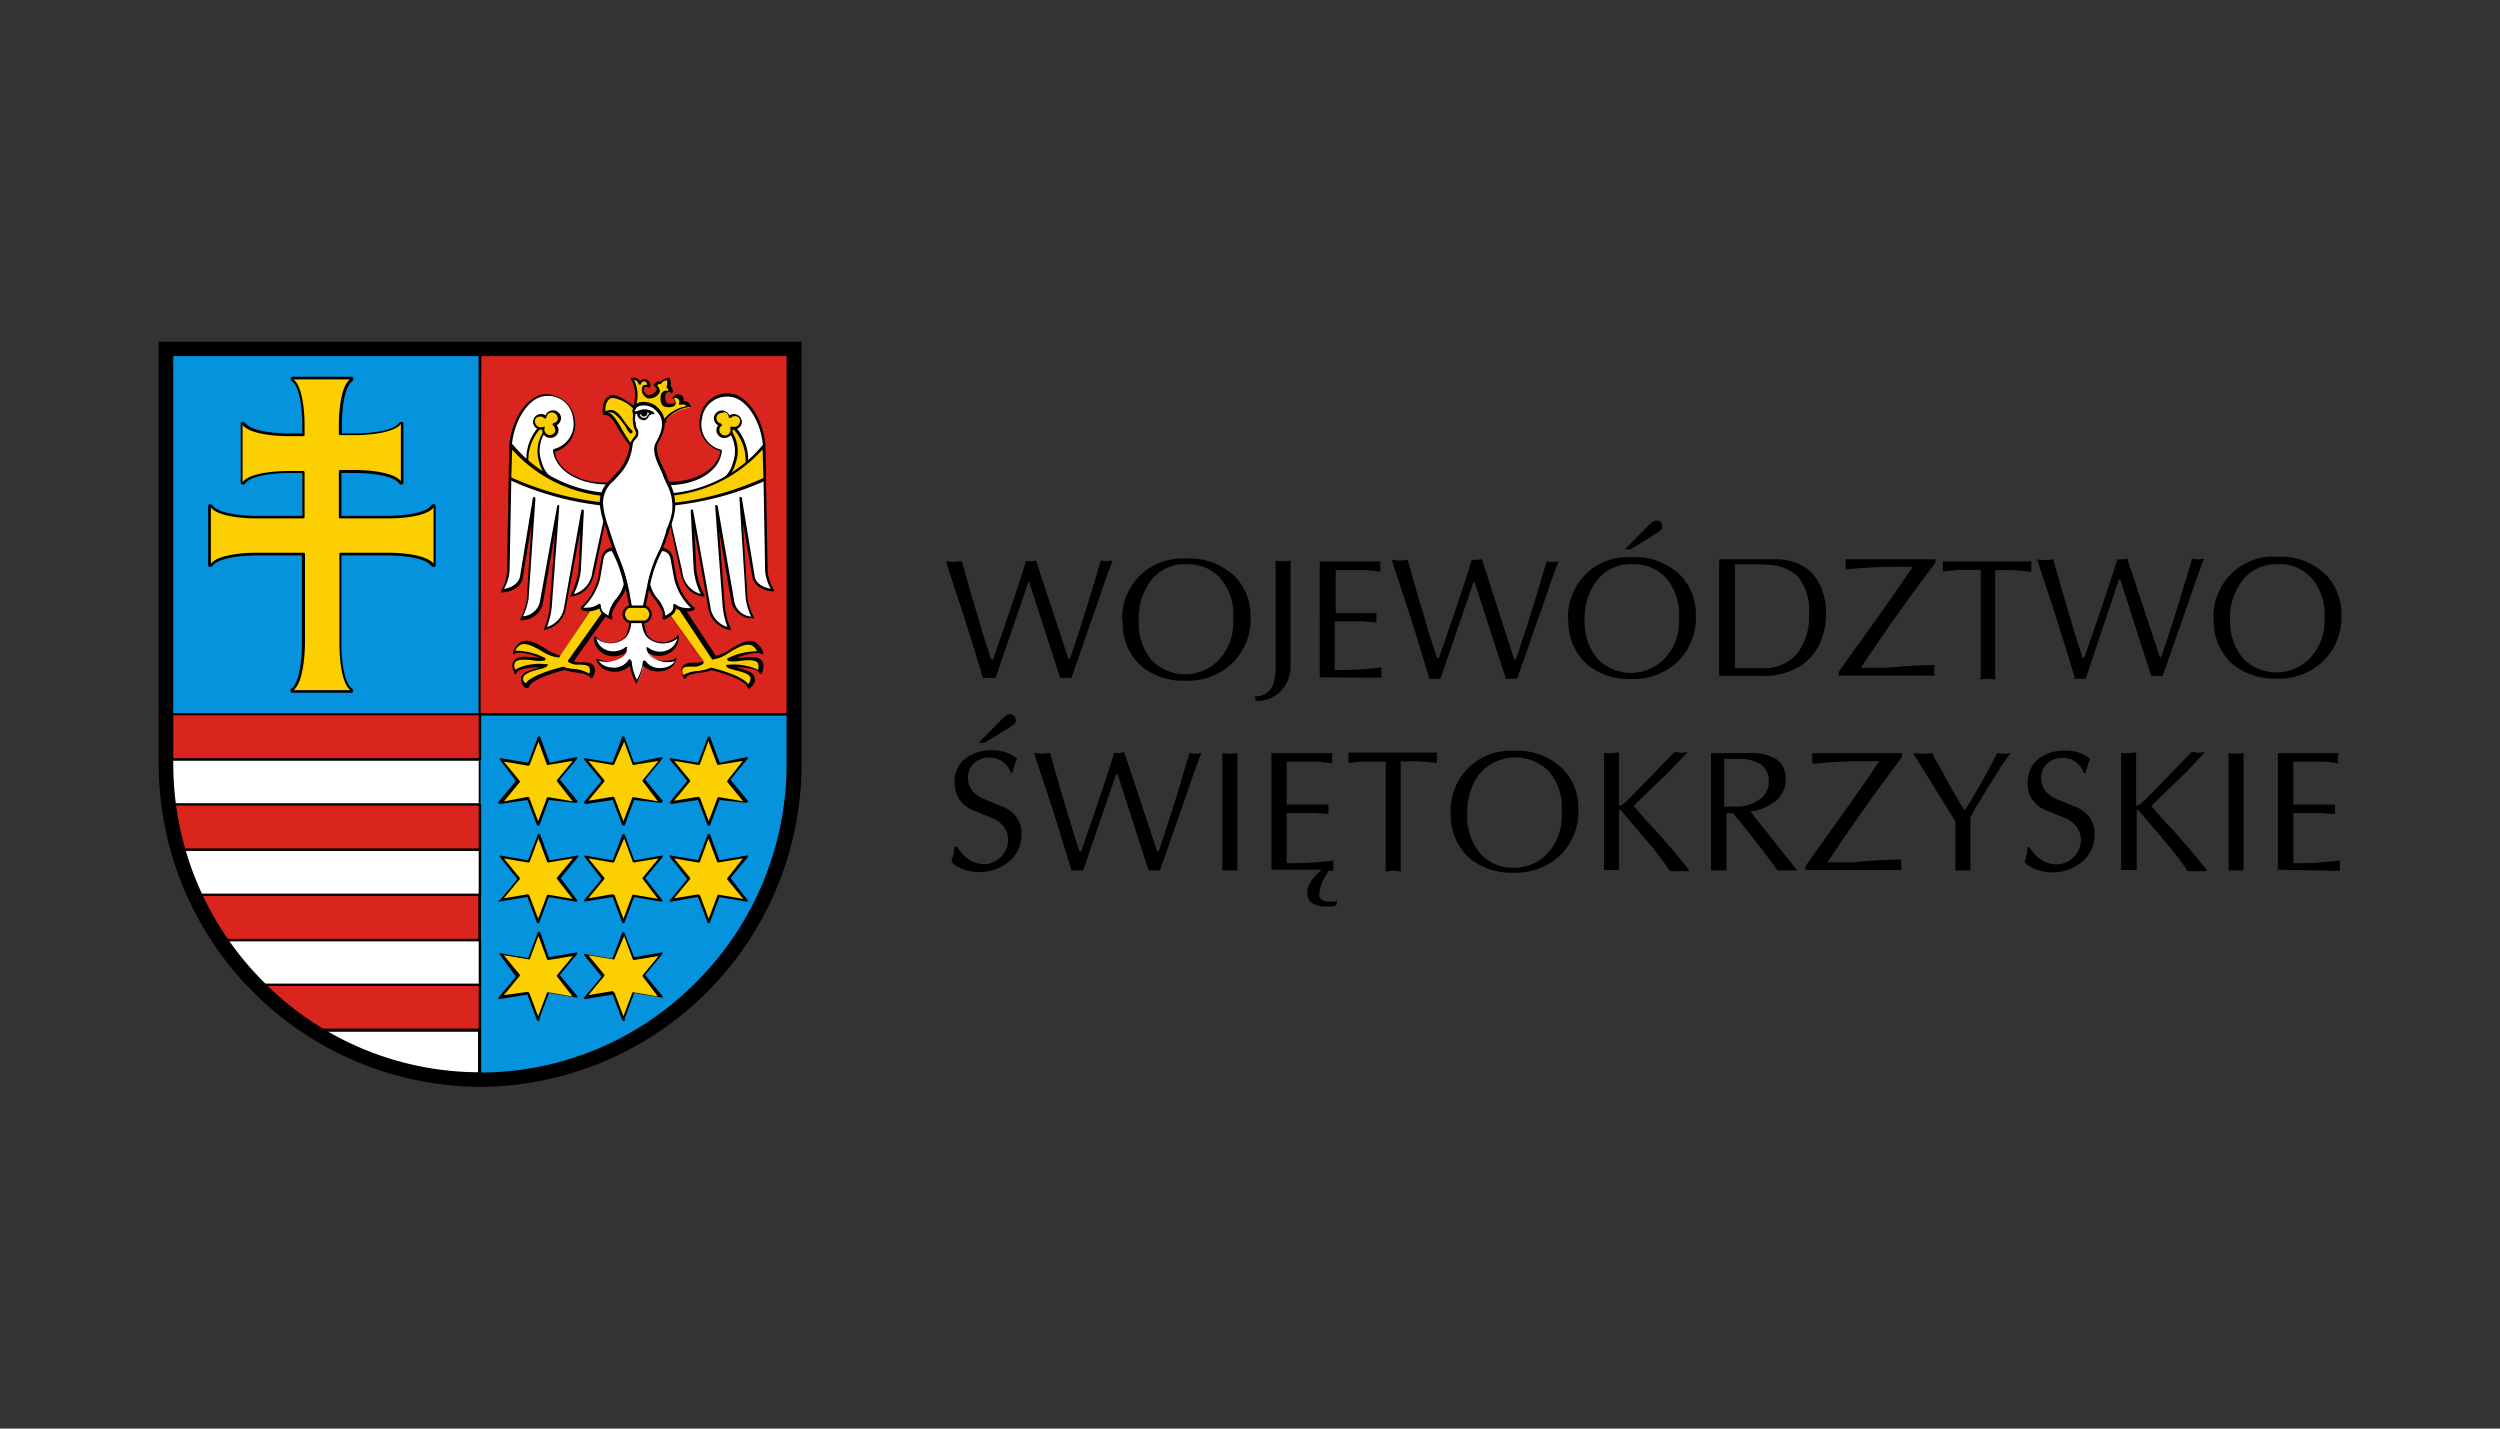 <?xml version="1.0" encoding="UTF-8"?> <svg xmlns="http://www.w3.org/2000/svg" id="bc409a7e-d35b-4763-ae3d-8ed151d23772" data-name="Warstwa 1" viewBox="0 0 175 100"><rect x="0" y="0" width="175" height="100" fill="#333333" stroke="none"/><defs></defs><defs><style>.b5da7ba4-2c6f-48f1-8c43-e2d58487744b{fill:#0693dd}.b0666646-cc35-4dbf-9f7e-70121fdff0da,.b5da7ba4-2c6f-48f1-8c43-e2d58487744b,.b82690f2-5576-48f4-8076-9dd8865f5e71,.f0fa47a8-2537-436a-ab87-663fd7fed9f7,.fcbaa2f5-dc82-4e5d-beac-89f363bd7be9{fill-rule:evenodd}.fcbaa2f5-dc82-4e5d-beac-89f363bd7be9{fill:#fff}.b0666646-cc35-4dbf-9f7e-70121fdff0da,.b17218d0-53bd-48d6-a0f3-41db00ee9212{fill:#da251e}.f0fa47a8-2537-436a-ab87-663fd7fed9f7{fill:#fccf01}</style></defs><path d="M68.82 47.51q-.57-1.9-1.23-4c-.5-1.58-1-3-1.37-4.22l.53.05.58-.05c.21.76.43 1.51.64 2.26s.48 1.59.67 2.26.45 1.45.75 2.36h.12c.43-1.23.82-2.37 1.18-3.43.43-1.27.81-2.42 1.12-3.45h.36l.35-.05 2.27 6.88h.11l.79-2.4c.26-.83.5-1.58.7-2.25l.66-2.23.35.05.49-.05c-.18.44-.44 1.14-.76 2.09s-.66 1.91-1 2.86c-.41 1.22-.79 2.3-1.13 3.26h-.79l-2.18-6.74H72l-2.31 6.74h-.83zm9.73-4.09a4.21 4.21 0 011.12-3 4.16 4.16 0 013.2-1.32H83a4.57 4.57 0 013.47 1.28 3.94 3.94 0 011.07 2.83 4.26 4.26 0 01-1.33 3.26A4.48 4.48 0 0183 47.65a4.65 4.65 0 01-3-.93 4 4 0 01-1.41-3.3zm1.17 0a4 4 0 00.91 2.81 3.27 3.27 0 004.7-.05 3.81 3.81 0 001-2.72v-.26a3.9 3.9 0 00-.89-2.71 3.07 3.07 0 00-2.37-1 3 3 0 00-2.56 1.22 4.46 4.46 0 00-.8 2.73zm9.57-4.17l.47.05.58-.05v7.3a2.47 2.47 0 01-.69 1.83 2.35 2.35 0 01-1.73.69l-.1-.33a1.28 1.28 0 001.27-.74 3.88 3.88 0 00.2-1.43V39.3zm3.09 8.16V39.3h4.24v.73a7.76 7.76 0 00-1-.12H93.5v3h2.85v.66l-1-.08h-1.92v3.41h.28c.44 0 1 0 1.59-.05a12.67 12.67 0 001.4-.14v.73zm7.65 0q-.57-1.9-1.23-4c-.5-1.58-1-3-1.37-4.22l.53.05.58-.05c.21.76.43 1.51.64 2.26s.48 1.59.67 2.26.45 1.45.75 2.36h.12c.43-1.23.82-2.37 1.18-3.43.43-1.27.81-2.42 1.12-3.45h.36l.35-.05 2.27 7.04h.11l.79-2.4c.26-.83.5-1.58.7-2.25s.43-1.42.66-2.23l.35.05.49-.05c-.18.44-.44 1.14-.76 2.09s-.66 1.91-1 2.86c-.42 1.22-.8 2.3-1.14 3.26h-.79l-2.18-6.74h-.09l-2.31 6.74H100zm9.73-4.09a4.21 4.21 0 011.12-3 4.16 4.16 0 013.2-1.32h.09a4.57 4.57 0 013.47 1.28 3.94 3.94 0 011.07 2.83 4.26 4.26 0 01-1.33 3.26 4.48 4.48 0 01-3.18 1.16 4.65 4.65 0 01-3-.93 4 4 0 01-1.41-3.3zm1.17 0a4 4 0 00.91 2.81 3.27 3.27 0 004.7-.05 3.81 3.81 0 001-2.72v-.16a3.9 3.9 0 00-.89-2.71 3.07 3.07 0 00-2.37-1 3 3 0 00-2.56 1.22 4.46 4.46 0 00-.8 2.73zm2.81-4.87l1.7-1.71a1.54 1.54 0 01.29-.24.46.46 0 01.23-.06.38.38 0 01.29.12.5.5 0 01.11.32.24.24 0 01-.08.2 1 1 0 01-.23.19l-1.89 1.18zm6.65.7h3.81a3.72 3.72 0 012.4.74 3.37 3.37 0 011 1.57 4.25 4.25 0 01.23 1.41 5.3 5.3 0 01-.33 1.9 3.78 3.78 0 01-1.34 1.76 4.77 4.77 0 01-2.82.78h-3V39.3zm1.06.49v7.13H123.34a3.05 3.05 0 002.45-1 4.19 4.19 0 00.84-2.79 3.74 3.74 0 00-.75-2.59 3.05 3.05 0 00-1.72-.82 10.73 10.73 0 00-1.22-.07h-1.53zm7.75-.49h6.28v.24q-2.65 3.48-5.22 7.36h1.88c.37-.05.87-.09 1.52-.13s1.24-.06 1.77-.06l-.05.38.05.35h-6.72v-.25c.64-.92 1.24-1.75 1.78-2.5.76-1.06 1.33-1.86 1.71-2.41.65-.92 1.21-1.74 1.69-2.46h-.62a38 38 0 00-4.07.19v-.73zm9.45 8.23v-7.49h-1.48L136 40v-.7h6.19v.73c-.4-.05-.79-.08-1.18-.11s-.84 0-1.35 0v7.64l-.54-.05-.51.05zm6.57 0c-.39-1.27-.8-2.6-1.24-4-.5-1.58-1-3-1.37-4.22l.54.05.57-.05c.22.76.43 1.51.65 2.26s.47 1.59.67 2.26.44 1.45.74 2.36h.12c.43-1.23.82-2.37 1.18-3.43.43-1.27.81-2.42 1.13-3.45h.36l.34-.05 2.28 6.88h.1c.24-.72.51-1.52.79-2.4s.5-1.58.7-2.25.43-1.42.67-2.23l.34.05.49-.05c-.18.44-.43 1.14-.76 2.09s-.65 1.91-1 2.86c-.42 1.22-.8 2.3-1.14 3.26h-.79l-2.17-6.74h-.1L146 47.51H145.18zm9.72-4.09a4.22 4.22 0 011.13-3 4.13 4.13 0 013.19-1.32h.1a4.59 4.59 0 013.47 1.28 3.93 3.93 0 011.06 2.83 4.22 4.22 0 01-1.33 3.26 4.48 4.48 0 01-3.18 1.16 4.67 4.67 0 01-3-.93 4 4 0 01-1.41-3.3zm1.17 0a4 4 0 00.92 2.81 3.26 3.26 0 004.69-.05 3.81 3.81 0 001-2.72v-.13a3.9 3.9 0 00-.89-2.71 3 3 0 00-2.36-1 3 3 0 00-2.56 1.22 4.4 4.4 0 00-.81 2.73zM66.83 54.78a2 2 0 01.88-1.78 3.08 3.08 0 011.75-.48 2.91 2.91 0 011 .16 2.08 2.08 0 01.73.43 3.63 3.63 0 00-.18.48c-.07.22-.12.38-.15.5h-.11a1.62 1.62 0 00-.6-.8 1.66 1.66 0 00-.9-.26 1.54 1.54 0 00-1.07.4 1.32 1.32 0 00-.42 1 1.44 1.44 0 00.37 1 2.09 2.09 0 00.74.5l1.25.51a2.4 2.4 0 011 .71 2 2 0 01.39 1.28 2.4 2.4 0 01-.78 1.78 3.24 3.24 0 01-3.3.64 2.45 2.45 0 01-.83-.51c0-.14.09-.29.13-.45s.06-.36.09-.62H67a2.71 2.71 0 001 1 2.25 2.25 0 00.86.22 1.67 1.67 0 001.19-.49 1.64 1.64 0 00.51-1.2 1.52 1.52 0 00-.28-.9 1.91 1.91 0 00-.89-.66l-1.19-.49a2.12 2.12 0 01-1.17-1 2.28 2.28 0 01-.2-1zM68.49 52l1.7-1.71a1.56 1.56 0 01.28-.24.49.49 0 01.23-.05.42.42 0 01.3.13.48.48 0 01.11.32.3.3 0 01-.08.2 1.22 1.22 0 01-.23.19L68.91 52zM75 60.93q-.57-1.91-1.23-4c-.51-1.59-1-3-1.38-4.22l.54.05.57-.05c.22.76.43 1.51.65 2.26s.47 1.59.67 2.25.45 1.46.74 2.37h.12c.43-1.23.83-2.38 1.19-3.44.43-1.26.8-2.41 1.12-3.44a.65.65 0 01.2 0h.16l.35-.05L81 59.6h.11c.24-.72.5-1.52.79-2.41s.49-1.57.7-2.25l.66-2.22.35.05.49-.05c-.19.44-.44 1.13-.77 2.09s-.65 1.9-1 2.86c-.41 1.21-.79 2.3-1.14 3.26h-.79l-2.17-6.74h-.1l-2.31 6.74H75zm10.56-8.21l.49.05.57-.05v8.21h-1.06v-8.21zm6.94 8.16H89v-8.16h4.25v.73a8 8 0 00-1-.13h-2.18v3H92.99v.66l-1-.07h-1.92v3.51h.28c.44 0 1 0 1.59-.05s1.09-.09 1.4-.14v.73H93l-.41.69a3.39 3.39 0 00-.17.51 1.61 1.61 0 00-.07.46.41.41 0 00.2.38 1.13 1.13 0 00.51.11h.31l.24-.05-.08.31-.28.08a1.22 1.22 0 01-.35 0 1.7 1.7 0 01-1.11-.28.88.88 0 01-.28-.71 1.36 1.36 0 01.23-.72 4.27 4.27 0 01.74-.82zM97 61v-7.69h-1.48c-.37 0-.75.06-1.13.1v-.73h6.19v.73c-.39-.05-.78-.08-1.17-.11s-.85 0-1.36 0V61l-.53-.05L97 61zm4.54-4.12a4.21 4.21 0 011.12-3 4.14 4.14 0 013.19-1.32h.1a4.57 4.57 0 013.47 1.28 3.9 3.9 0 011.06 2.82 4.26 4.26 0 01-1.32 3.27 4.54 4.54 0 01-3.19 1.16 4.63 4.63 0 01-3-.93 4 4 0 01-1.41-3.31zm1.17.05a4 4 0 00.91 2.81 3 3 0 002.38 1 3.09 3.09 0 002.32-1 3.81 3.81 0 001-2.72v-.31a3.83 3.83 0 00-.89-2.71 3.31 3.31 0 00-4.92.24 4.48 4.48 0 00-.8 2.73zm9.57 4v-8.21a1.1 1.1 0 01.28 0h.21l.56-.05v3.72h.06c.09 0 .25-.11.49-.33l.53-.53 2.8-2.88h.21l.23.05.49-.05-1.29 1.35c-1.25 1.2-2.08 2-2.49 2.42.41.47.84 1 1.3 1.47s1 1.14 1.31 1.47c.51.6.93 1.11 1.26 1.54v.08H116.89a17.69 17.69 0 00-1.51-2L113.7 57l-.18-.21a.29.29 0 00-.19-.11v4.22h-1.05zm7.49 0v-8.21h2.62a3.39 3.39 0 012 .45 1.62 1.62 0 01.61 1.38 1.92 1.92 0 01-.92 1.67 3.51 3.51 0 01-1.55.59l3.27 4.12h-1.37c-.49-.68-1-1.36-1.51-2-.66-.86-1.2-1.52-1.6-2h-.47v4h-1.05zm1-4.47H121.36a2.76 2.76 0 002-.65 1.51 1.51 0 00.46-1.14 1.35 1.35 0 00-.67-1.23 3 3 0 00-1.46-.32h-1v3.31zm6.09-3.74h6.28V53q-2.65 3.48-5.21 7.36h1.87c.37-.05.88-.09 1.52-.13s1.24-.06 1.77-.06v.73h-6.72v-.25l1.78-2.5c.76-1.06 1.33-1.87 1.71-2.41.65-.92 1.21-1.74 1.69-2.46h-.62a38.12 38.12 0 00-4.07.19v-.73zm10 4.75l-2.94-4.75.69.05.64-.05c.21.41.45.85.73 1.34.45.81.69 1.24.71 1.29l.82 1.39c.26-.38.53-.81.8-1.28s.53-.92.77-1.37.48-.91.72-1.37l.47.05.47-.05a16.21 16.21 0 00-1 1.48c-.4.62-.79 1.26-1.17 1.9a11.24 11.24 0 00-.64 1.13v3.7h-1.05v-3.46zm5.09-2.69a2 2 0 01.88-1.76 3.08 3.08 0 011.75-.48 2.91 2.91 0 011 .16 2.08 2.08 0 01.73.43 3.63 3.63 0 00-.18.48c-.07.22-.12.38-.15.5h-.11a1.62 1.62 0 00-.6-.8 1.66 1.66 0 00-.9-.26 1.54 1.54 0 00-1.07.4 1.32 1.32 0 00-.42 1 1.44 1.44 0 00.37 1 2 2 0 00.74.5l1.25.51a2.4 2.4 0 011 .71 2 2 0 01.38 1.28 2.39 2.39 0 01-.77 1.78 3.24 3.24 0 01-3.3.64 2.45 2.45 0 01-.83-.51c.05-.14.09-.29.13-.45s.06-.36.09-.62h.11a2.81 2.81 0 001 1 2.25 2.25 0 00.86.22 1.67 1.67 0 001.24-.51 1.64 1.64 0 00.51-1.2 1.52 1.52 0 00-.28-.9 1.91 1.91 0 00-.89-.66l-1.19-.49a2.08 2.08 0 01-1.17-1 2.28 2.28 0 01-.2-1zm6.53 6.15v-8.21a1.1 1.1 0 01.28 0h.21l.56-.05v3.72h.06c.09 0 .25-.11.49-.33s.31-.3.53-.53l2.8-2.88h.21l.23.05.49-.05-1.25 1.35c-1.25 1.2-2.08 2-2.49 2.42.4.47.84 1 1.3 1.47s1 1.14 1.31 1.47c.51.6.93 1.11 1.26 1.54v.08H153.13a16.84 16.84 0 00-1.52-2L149.94 57l-.18-.21a.32.32 0 00-.19-.11v4.22h-1.05zm7.52-8.21l.49.05.56-.05v8.21H156v-8.21zm3.45 8.16v-8.16h4.24l-.05.41.05.32a7.75 7.75 0 00-1-.13h-2.16v3h2.92v.66l-1.06-.07h-1.86v3.51h.27c.45 0 1 0 1.6-.05s1.08-.09 1.39-.14v.73z"></path><path d="M33.59 24.28v.1H11.53v29.26a22.12 22.12 0 0022.06 22 22.13 22.13 0 0022.07-22V24.39z" class="b5da7ba4-2c6f-48f1-8c43-e2d58487744b"></path><path d="M33.59 75.2v-3.07H22.32a22.38 22.38 0 0011.27 3.07z" class="fcbaa2f5-dc82-4e5d-beac-89f363bd7be9"></path><path d="M33.59 75.28a22.57 22.57 0 01-11.32-3.08.1.1 0 010-.1.1.1 0 01.09-.06h11.23a.09.09 0 01.09.09v3.07a.09.09 0 01-.09.08zm0-.08zm-11-3a22.31 22.31 0 0010.87 2.9v-2.9z"></path><path d="M18.15 69h15.44v-3.2H15.44a22.06 22.06 0 002.71 3.2z" class="fcbaa2f5-dc82-4e5d-beac-89f363bd7be9"></path><path d="M33.59 69.05h-15.5a22.29 22.29 0 01-2.72-3.18.09.09 0 010-.09.09.09 0 01.08 0h18.14a.08.08 0 01.09.08V69a.09.09 0 01-.09.05zm-15.4-.17h15.32v-3h-17.9a21.54 21.54 0 002.58 3z"></path><path d="M13.58 62.64h20v-3.16H12.37a21.91 21.91 0 001.21 3.16z" class="fcbaa2f5-dc82-4e5d-beac-89f363bd7be9"></path><path d="M33.59 62.73h-20a.08.08 0 01-.07 0 21.49 21.49 0 01-1.22-3.18.09.09 0 010-.07.09.09 0 01.07 0h21.22a.09.09 0 01.09.09v3.16a.09.09 0 01-.09 0zm-20-.18h19.92v-3h-21a20.05 20.05 0 001.13 3z"></path><path d="M11.7 56.32h21.89v-3.17h-22v1.34c-.02.62.04 1.22.11 1.83z" class="fcbaa2f5-dc82-4e5d-beac-89f363bd7be9"></path><path d="M33.59 56.4H11.7a.08.08 0 01-.08-.07c-.08-.6-.13-1.22-.16-1.83v-1.35a.09.09 0 01.09-.08h22a.09.09 0 01.09.08v3.17a.09.09 0 01-.05.08zm-21.81-.17h21.73v-3H11.63v1.25q.05.9.15 1.75z"></path><g><path d="M18.15 69h15.44v3.17H22.32A22.37 22.37 0 0118.15 69z" class="b0666646-cc35-4dbf-9f7e-70121fdff0da"></path><path d="M33.59 72.21H22.27A22.67 22.67 0 0118.09 69a.12.12 0 010-.1.09.09 0 01.08-.05h15.42a.09.09 0 01.09.08v3.17a.09.09 0 01-.09.11zM22.34 72h11.17v-3H18.37a21.85 21.85 0 003.97 3z"></path></g><g><path d="M13.58 62.64h20v3.16H15.44a21.81 21.81 0 01-1.86-3.16z" class="b0666646-cc35-4dbf-9f7e-70121fdff0da"></path><path d="M33.59 65.89H15.44a.07.07 0 01-.07 0 21 21 0 01-1.86-3.17.1.1 0 010-.09.1.1 0 01.07 0h20a.09.09 0 01.09.09v3.08a.09.09 0 01-.08.09zm-18.11-.17h18v-3H13.72a22.52 22.52 0 001.76 3z"></path></g><g><path d="M11.7 56.32h21.89v3.16H12.37a22.46 22.46 0 01-.67-3.16z" class="b0666646-cc35-4dbf-9f7e-70121fdff0da"></path><path d="M33.59 59.56H12.37a.08.08 0 01-.08-.06 20.56 20.56 0 01-.67-3.17.08.08 0 010-.07h21.97a.09.09 0 01.09.09v3.16a.08.08 0 01-.09.05zm-21.15-.17h21.07v-3H11.8a20.4 20.4 0 00.64 3z"></path></g><g><path d="M11.55 49.99H33.6v3.16H11.55z" class="b17218d0-53bd-48d6-a0f3-41db00ee9212"></path><path d="M33.59 53.24h-22a.09.09 0 01-.09-.09V50a.08.08 0 01.09-.08h22a.08.08 0 01.09.08v3.16a.09.09 0 01-.09.08zm-22-.17h21.92v-3H11.63z"></path></g><g><path d="M22.52 26.47h-2.08c-.05 0 0 .12 0 .14.56.38.77 1.89.77 3.19v.63h-1c-1.3 0-2.82-.21-3.2-.76 0 0-.14-.07-.14 0v4.13c0 .05.12 0 .14 0 .38-.56 1.9-.77 3.2-.77h1v3.17H18c-1.3 0-2.81-.21-3.19-.77 0 0-.15-.06-.15 0v4.15h.15c.38-.56 1.89-.77 3.19-.77h3.26v6.28c0 1.3-.21 2.82-.77 3.2 0 0-.07.14 0 .14h4.15c.06 0 0-.12 0-.14-.56-.38-.77-1.9-.77-3.2v-6.31h3.26c1.3 0 2.81.21 3.19.77 0 0 .15.07.15 0v-4.13c0-.05-.13 0-.15 0-.38.56-1.89.77-3.19.77h-3.32V33h1c1.3 0 2.82.21 3.19.77 0 0 .15.06.15 0v-4.12H28c-.37.55-1.89.76-3.19.76h-1v-.61c0-1.3.21-2.81.77-3.19 0 0 .07-.14 0-.14z" class="f0fa47a8-2537-436a-ab87-663fd7fed9f7"></path><path d="M24.59 48.49h-4.15a.12.12 0 01-.11-.08.25.25 0 01.08-.23c.53-.37.72-1.91.72-3.12v-6.18H18c-1.21 0-2.75.19-3.12.73a.26.26 0 01-.23.07.12.12 0 01-.08-.11v-4.15a.13.13 0 01.08-.12.24.24 0 01.23.08c.37.54 1.91.73 3.12.73h3.16v-3h-.87c-1.21 0-2.76.19-3.12.73a.22.22 0 01-.23.07.12.12 0 01-.09-.11v-4.15a.12.12 0 01.09-.11.24.24 0 01.23.07c.37.54 1.91.73 3.12.73h.87v-.54c0-1.21-.19-2.75-.72-3.11a.25.25 0 01-.08-.23.13.13 0 01.11-.09h4.15a.13.13 0 01.12.09.25.25 0 01-.08.23c-.54.36-.73 1.9-.73 3.11v.54h.88c1.21 0 2.75-.19 3.12-.73a.23.23 0 01.23-.07.11.11 0 01.08.11v4.15a.11.11 0 01-.08.11.22.22 0 01-.23-.07c-.37-.54-1.91-.73-3.12-.73h-.91v3h3.17c1.21 0 2.75-.19 3.11-.73a.25.25 0 01.23-.08.13.13 0 01.09.12v4.15a.11.11 0 01-.09.11.27.27 0 01-.23-.07c-.36-.54-1.9-.73-3.11-.73H23.9v6.18c0 1.21.19 2.75.73 3.12a.25.25 0 01.08.23.12.12 0 01-.12.08zm-4-.18h3.94c-.57-.42-.77-2-.77-3.25v-6.28a.09.09 0 01.09-.09h3.26c1.29 0 2.8.2 3.24.77v-3.94c-.41.57-1.94.77-3.24.77h-3.3a.09.09 0 01-.09-.09V33a.1.1 0 01.09-.1h1c1.29 0 2.8.21 3.25.78v-4c-.42.57-2 .78-3.25.78h-1a.09.09 0 01-.09-.1v-.56c0-1.28.2-2.8.77-3.24h-3.95c.57.41.78 1.94.78 3.24v.63a.09.09 0 01-.09.1h-1c-1.29 0-2.81-.21-3.25-.78v4c.42-.57 1.95-.78 3.25-.78h1a.1.1 0 01.09.1v3.13a.09.09 0 01-.09.09H18c-1.29 0-2.8-.2-3.24-.77v3.95c.41-.57 1.94-.78 3.24-.78h3.26a.09.09 0 01.09.09v6.28c-.03 1.29-.23 2.81-.8 3.25zm4-21.75z"></path></g><g><path d="M49.61 51.6l-.7 1.85-1.95-.32 1.26 1.53-1.26 1.52 1.96-.32.69 1.85.69-1.86 1.96.33L51 54.65l1.26-1.52-1.96.32-.69-1.85z" class="f0fa47a8-2537-436a-ab87-663fd7fed9f7"></path><path d="M49.61 57.8a.1.1 0 01-.09-.06L48.86 56l-1.86.28a.12.12 0 01-.1-.05.11.11 0 010-.11l1.21-1.46-1.21-1.47a.11.11 0 010-.11.1.1 0 01.1 0l1.87.31.67-1.78a.1.1 0 01.09-.06.1.1 0 01.09.06l.66 1.78 1.86-.39a.12.12 0 01.1 0 .11.11 0 010 .11l-1.21 1.46 1.21 1.47a.11.11 0 010 .11.12.12 0 01-.1.05l-1.87-.2-.67 1.78a.1.1 0 01-.09.02zm-.69-2a.11.11 0 01.09.07l.6 1.61.61-1.62a.1.1 0 01.1-.06l1.7.29-1.1-1.34a.13.13 0 010-.12L52 53.26l-1.7.28a.09.09 0 01-.11-.06l-.6-1.61-.59 1.62a.1.1 0 01-.1.06l-1.71-.29 1.1 1.34a.09.09 0 010 .12l-1.1 1.33 1.71-.28z"></path><path d="M49.61 58.43l-.7 1.85-1.95-.32 1.26 1.53-1.26 1.52 1.96-.32.69 1.85.69-1.85 1.96.32L51 61.48l1.26-1.52-1.96.32-.69-1.85z" class="f0fa47a8-2537-436a-ab87-663fd7fed9f7"></path><path d="M49.61 64.63a.1.1 0 01-.09-.06l-.66-1.78-1.86.32a.12.12 0 01-.1 0 .11.11 0 010-.11l1.21-1.46L46.89 60a.11.11 0 010-.11.12.12 0 01.1 0l1.87.32.67-1.78a.11.11 0 01.09-.07.13.13 0 01.09.07l.66 1.78 1.88-.32a.12.12 0 01.1 0 .11.11 0 010 .11l-1.21 1.46L52.33 63a.11.11 0 010 .11.1.1 0 01-.1 0l-1.87-.31-.67 1.78a.1.1 0 01-.08.05zm-.69-2a.11.11 0 01.09.06l.6 1.62.61-1.62a.09.09 0 01.1-.06l1.7.29-1.1-1.34a.13.13 0 010-.12L52 60.09l-1.7.28a.09.09 0 01-.11-.06l-.6-1.61-.59 1.62a.09.09 0 01-.1.06l-1.71-.29 1.1 1.34a.09.09 0 010 .12l-1.1 1.33 1.71-.28z"></path><path d="M43.64 51.6l-.7 1.85-1.95-.32 1.26 1.53-1.26 1.52 1.96-.32.69 1.85.69-1.86 1.95.33-1.26-1.53 1.26-1.52-1.95.32-.69-1.85z" class="f0fa47a8-2537-436a-ab87-663fd7fed9f7"></path><path d="M43.64 57.8a.09.09 0 01-.09-.06L42.89 56l-1.89.28a.12.12 0 01-.1-.05.09.09 0 010-.11l1.21-1.46-1.21-1.47a.09.09 0 010-.11.1.1 0 01.1 0l1.87.31.67-1.78a.09.09 0 01.09-.06.1.1 0 01.09.06l.66 1.78 1.89-.39a.12.12 0 01.1 0 .14.14 0 010 .11l-1.21 1.46 1.21 1.47a.11.11 0 010 .11.12.12 0 01-.1.05l-1.88-.2-.66 1.78a.1.1 0 01-.09.02zm-.69-2a.08.08 0 01.08.07l.61 1.61.61-1.62a.08.08 0 01.1-.06l1.7.29L45 54.71a.09.09 0 010-.12l1.1-1.33-1.71.28a.09.09 0 01-.1 0l-.6-1.62-.69 1.57a.11.11 0 01-.1.06l-1.71-.29 1.1 1.34a.09.09 0 010 .12l-1.1 1.33 1.71-.28z"></path><path d="M43.64 58.43l-.7 1.85-1.95-.32 1.26 1.53-1.26 1.52 1.96-.32.69 1.85.69-1.86 1.95.33-1.26-1.53 1.26-1.53-1.95.33-.69-1.85z" class="f0fa47a8-2537-436a-ab87-663fd7fed9f7"></path><path d="M43.64 64.63a.09.09 0 01-.09-.06l-.66-1.78-1.89.31a.1.1 0 01-.1 0 .09.09 0 010-.11l1.21-1.46L40.92 60a.08.08 0 010-.1.1.1 0 01.1 0l1.87.32.67-1.79a.1.1 0 01.09-.06.11.11 0 01.09.06l.66 1.79 1.88-.32a.1.1 0 01.1 0 .12.12 0 010 .1l-1.21 1.47L46.36 63a.11.11 0 010 .11.1.1 0 01-.1 0l-1.88-.31-.66 1.78a.1.1 0 01-.08.05zm-.69-2a.09.09 0 01.08.06l.61 1.62.61-1.62a.08.08 0 01.1-.06l1.7.29L45 61.54a.09.09 0 010-.12l1.1-1.33-1.71.28a.1.1 0 01-.1-.06l-.6-1.62-.69 1.63a.11.11 0 01-.1.06l-1.71-.29 1.1 1.34a.09.09 0 010 .12l-1.1 1.33 1.71-.29z"></path><g><path d="M43.64 65.26l-.7 1.85-1.95-.33 1.26 1.53-1.26 1.53 1.96-.32.69 1.85.69-1.86 1.95.33-1.26-1.53 1.26-1.53-1.95.33-.69-1.85z" class="f0fa47a8-2537-436a-ab87-663fd7fed9f7"></path><path d="M43.64 71.46a.09.09 0 01-.09-.06l-.66-1.78-1.89.31a.1.1 0 01-.1 0 .09.09 0 010-.11l1.21-1.46-1.21-1.48a.08.08 0 010-.1.1.1 0 01.1 0l1.87.32.67-1.79a.1.1 0 01.09-.06.11.11 0 01.09.06l.67 1.69 1.88-.32a.1.1 0 01.1 0 .12.12 0 010 .1l-1.21 1.47 1.21 1.47a.11.11 0 010 .11.1.1 0 01-.1 0l-1.88-.31-.66 1.78a.1.1 0 01-.09.16zm-.69-2a.09.09 0 01.08.06l.61 1.62.61-1.62a.08.08 0 01.1-.06l1.7.29L45 68.37a.09.09 0 010-.12l1.1-1.33-1.71.28a.1.1 0 01-.1-.06l-.6-1.62-.69 1.63a.09.09 0 01-.1 0l-1.71-.28 1.1 1.34a.09.09 0 010 .12l-1.1 1.33 1.71-.29z"></path></g><g><path d="M37.67 51.6l-.7 1.85-1.95-.32 1.26 1.53-1.26 1.52 1.96-.32.69 1.85.69-1.86 1.95.33-1.26-1.53 1.26-1.52-1.95.32-.69-1.85z" class="f0fa47a8-2537-436a-ab87-663fd7fed9f7"></path><path d="M37.67 57.8a.09.09 0 01-.09-.06L36.92 56l-1.92.28a.12.12 0 01-.1-.05.09.09 0 010-.11l1.21-1.46L35 53.19a.09.09 0 010-.11.1.1 0 01.1 0l1.87.31.67-1.78a.09.09 0 01.09-.06.1.1 0 01.09.06l.66 1.78L40.3 53a.12.12 0 01.1 0 .11.11 0 010 .11l-1.21 1.46 1.21 1.47a.11.11 0 010 .11.12.12 0 01-.1.05l-1.88-.2-.66 1.78a.1.1 0 01-.09.02zm-.69-2a.08.08 0 01.08.07l.61 1.61.61-1.62a.08.08 0 01.1-.06l1.7.29L39 54.71a.09.09 0 010-.12l1.1-1.33-1.71.28a.09.09 0 01-.1 0l-.6-1.62-.61 1.62a.11.11 0 01-.1.06l-1.71-.29 1.1 1.34a.09.09 0 010 .12l-1.1 1.33 1.73-.33z"></path></g><g><path d="M37.67 58.43l-.7 1.85-1.95-.32 1.26 1.53-1.26 1.52 1.96-.32.69 1.85.69-1.86 1.95.33-1.26-1.53 1.26-1.53-1.95.33-.69-1.85z" class="f0fa47a8-2537-436a-ab87-663fd7fed9f7"></path><path d="M37.67 64.63a.09.09 0 01-.09-.06l-.66-1.78-1.92.31a.1.1 0 01-.1 0 .09.09 0 01.1-.1l1.21-1.46L35 60a.08.08 0 010-.1.1.1 0 01.1 0l1.87.32.67-1.79a.1.1 0 01.09-.06.11.11 0 01.09.06l.66 1.79 1.88-.32a.1.1 0 01.1 0 .09.09 0 010 .1l-1.21 1.47L40.39 63a.11.11 0 010 .11.1.1 0 01-.1 0l-1.88-.31-.66 1.78a.1.1 0 01-.08.05zm-.69-2a.09.09 0 01.08.06l.61 1.62.61-1.62a.08.08 0 01.1-.06l1.7.29L39 61.54a.09.09 0 010-.12l1.1-1.33-1.71.28a.1.1 0 01-.1-.06l-.6-1.62-.61 1.63a.11.11 0 01-.1.06l-1.71-.29 1.1 1.34a.09.09 0 010 .12l-1.1 1.33 1.73-.29z"></path></g><g><path d="M37.67 65.26l-.7 1.85-1.95-.33 1.26 1.53-1.26 1.53 1.96-.32.69 1.85.69-1.86 1.95.33-1.26-1.53 1.26-1.53-1.95.33-.69-1.85z" class="f0fa47a8-2537-436a-ab87-663fd7fed9f7"></path><path d="M37.67 71.46a.09.09 0 01-.09-.06l-.66-1.78-1.92.31a.1.1 0 01-.1 0 .09.09 0 010-.11l1.21-1.46L35 66.84a.08.08 0 010-.1.1.1 0 01.1 0l1.87.32.67-1.79a.1.1 0 01.09-.06.11.11 0 01.09.06l.6 1.73 1.88-.32a.1.1 0 01.1 0 .09.09 0 010 .1l-1.21 1.47 1.21 1.47a.11.11 0 010 .11.1.1 0 01-.1 0l-1.88-.31-.66 1.78a.1.1 0 01-.09.16zm-.69-2a.09.09 0 01.08.06l.61 1.62.61-1.62a.08.08 0 01.1-.06l1.7.29L39 68.37a.09.09 0 010-.12l1.1-1.33-1.71.28a.1.1 0 01-.1-.06l-.6-1.62-.61 1.63a.09.09 0 01-.1 0l-1.71-.28 1.1 1.34a.09.09 0 010 .12l-1.1 1.33 1.73-.24z"></path></g></g><g><path d="M33.59 24.29h22.05V50H33.59z" class="b17218d0-53bd-48d6-a0f3-41db00ee9212"></path><path d="M55.64 50.09h-22a.09.09 0 01-.14-.09V24.29a.09.09 0 01.09-.1h22a.09.09 0 01.09.1V50a.09.09 0 01-.04.09zm-22-.18h21.91V24.38H33.69z"></path></g><g><path d="M43 33.8c-2.12.18-4.06-.76-4.23-2.28 2.28-.59 1.66-4.13-.66-3.88-1.16.13-2.2 1.73-2.35 3.52v.36L35.58 40a3.68 3.68 0 01-.45 1.34c.48 0 1.24-.27 1.35-.94l.9-5.5-.44 7.06a5.39 5.39 0 01-.44 1.34 1.42 1.42 0 001.4-1.08l1.18-6.73-.53 7.06a5.79 5.79 0 01-.39 1.45 1.79 1.79 0 001.44-1.58l1.19-6.68-.21 4.16a5.25 5.25 0 01-.58 1.81c.75-.11 1.29-.57 1.53-1.69l.84-3.81 2.22-1z" class="fcbaa2f5-dc82-4e5d-beac-89f363bd7be9"></path><path d="M38.16 44.1a.08.08 0 01-.07 0 .08.08 0 010-.09 5.65 5.65 0 00.38-1.49l.39-5.26-.86 5a1.49 1.49 0 01-1.48 1.15.09.09 0 01-.08 0 .09.09 0 010-.09 5.44 5.44 0 00.43-1.31l.33-5.31-.61 3.77c-.13.74-1 1-1.44 1a.07.07 0 01-.07 0 .06.06 0 010-.08l.07-.16a2.89 2.89 0 00.34-1.23l.15-8.43v-.36c.16-1.86 1.25-3.48 2.43-3.61a2 2 0 012.15 1.68 2 2 0 01-1.38 2.35c.21 1.39 2 2.32 4.12 2.13h.07l1.62 1.46a.11.11 0 010 .08s0 .06-.05.07l-2.18.93-.78 3.7c-.24 1.07-.75 1.63-1.61 1.75a.09.09 0 01-.09 0 .12.12 0 010-.1 5.12 5.12 0 00.55-1.74l.14-2.79-1 5.33a1.86 1.86 0 01-1.51 1.64zm.92-8.75s.08 0 .07.09l-.53 7.07a5.35 5.35 0 01-.33 1.38 1.71 1.71 0 001.21-1.46l1.19-6.69a.09.09 0 01.1-.07.08.08 0 01.08.09l-.21 4.17a4.94 4.94 0 01-.5 1.66A1.8 1.8 0 0041.47 40l.83-3.82a.09.09 0 01.06-.06l2.09-.9L43 33.89c-2.24.18-4.12-.85-4.29-2.36a.12.12 0 01.07-.1 1.82 1.82 0 001.33-2.17 1.75 1.75 0 00-2-1.53c-1.1.12-2.12 1.66-2.28 3.44v.36L35.67 40a3.19 3.19 0 01-.39 1.22c.43-.07 1-.3 1.12-.86l.9-5.49a.1.1 0 01.1-.08.11.11 0 01.08.09L37 41.91a4.54 4.54 0 01-.39 1.23 1.31 1.31 0 001.18-1L39 35.42a.09.09 0 01.08-.07z"></path><path d="M46.24 33.8c2.12.18 4.06-.76 4.23-2.28-2.28-.59-1.67-4.13.66-3.88 1.16.13 2.2 1.73 2.35 3.52v.36l.17 8.48a3.5 3.5 0 00.45 1.34c-.49 0-1.24-.27-1.35-.94l-.9-5.5.43 7.06a6.36 6.36 0 00.44 1.34 1.44 1.44 0 01-1.4-1.08l-1.17-6.73.53 7.06a5.43 5.43 0 00.39 1.45 1.79 1.79 0 01-1.44-1.58l-1.19-6.68.2 4.16a5.46 5.46 0 00.57 1.79c-.75-.11-1.29-.57-1.54-1.69l-.83-3.81-2.23-1z" class="fcbaa2f5-dc82-4e5d-beac-89f363bd7be9"></path><path d="M51.07 44.1a1.87 1.87 0 01-1.51-1.64l-.95-5.33.14 2.79a5.15 5.15 0 00.56 1.74.12.12 0 010 .1.08.08 0 01-.08 0c-.87-.12-1.38-.68-1.61-1.75l-.83-3.77-2.18-.93a.08.08 0 010-.07.08.08 0 010-.08l1.63-1.46h.06c2.12.19 3.92-.74 4.13-2.13A2 2 0 0149 29.23a1.94 1.94 0 012.15-1.68c1.18.13 2.27 1.75 2.43 3.6v.37l.16 8.48a2.88 2.88 0 00.36 1.15l.08.16a.08.08 0 010 .08.09.09 0 01-.08 0c-.47 0-1.31-.28-1.43-1l-.67-3.8.33 5.31a5 5 0 00.44 1.31.13.13 0 010 .09.09.09 0 01-.08 0 1.51 1.51 0 01-1.49-1.15l-.86-5 .4 5.26a5.2 5.2 0 00.41 1.59.1.1 0 010 .09.09.09 0 01-.08.01zm-2.63-8.43a.08.08 0 01.08.07l1.2 6.69a1.7 1.7 0 001.2 1.46 5.79 5.79 0 01-.33-1.38l-.53-7.07a.09.09 0 01.08-.09.11.11 0 01.1.07l1.17 6.74a1.3 1.3 0 001.17 1 4.41 4.41 0 01-.38-1.23l-.44-7.06a.09.09 0 01.08-.09.09.09 0 01.09.08l.9 5.49c.1.56.69.79 1.12.86a3.18 3.18 0 01-.39-1.21l-.15-8.43v-.35c-.15-1.78-1.17-3.32-2.27-3.44a1.76 1.76 0 00-2 1.53 1.82 1.82 0 001.33 2.17.1.1 0 01.06.1c-.16 1.51-2 2.54-4.28 2.36l-1.5 1.34 2.1.9a.06.06 0 01.05.06l.86 3.76a1.8 1.8 0 001.29 1.58 5.2 5.2 0 01-.49-1.66l-.21-4.17a.08.08 0 01.08-.09z"></path><path d="M38 34.33c-1.57-.88-1.34-3.49-.11-4.57l.49-.23-.16.51c-1 1-.55 3.63 1.25 3.93z" class="f0fa47a8-2537-436a-ab87-663fd7fed9f7"></path><path d="M38 34.42a2.35 2.35 0 01-1.13-1.88 3.37 3.37 0 011-2.83l.48-.23a.1.1 0 01.1 0 .09.09 0 010 .09l-.15.51a2.3 2.3 0 00-.38 2.27 2.06 2.06 0 001.57 1.51.08.08 0 01.07.08.08.08 0 01-.06.09l-1.47.35zm0-4.58a3.21 3.21 0 00-1 2.67 2.17 2.17 0 001 1.73l1.14-.24a2.26 2.26 0 01-1.36-1.54 2.49 2.49 0 01.4-2.43l.09-.31z"></path><path d="M51.19 34.33c1.58-.88 1.34-3.49.11-4.57l-.48-.23.18.47c1 1 .55 3.63-1.24 3.93z" class="f0fa47a8-2537-436a-ab87-663fd7fed9f7"></path><path d="M51.19 34.42l-1.46-.35a.1.1 0 01-.07-.09.08.08 0 01.07-.08 2 2 0 001.57-1.51 2.3 2.3 0 00-.37-2.27l-.16-.51a.08.08 0 010-.09.08.08 0 01.09 0l.49.23a3.4 3.4 0 011 2.83 2.35 2.35 0 01-1.13 1.88zm-1.1-.42l1.09.27a2.2 2.2 0 001-1.73 3.25 3.25 0 00-1-2.67l-.18-.18.09.31a2.51 2.51 0 01.4 2.43 2.28 2.28 0 01-1.4 1.57z"></path><path d="M38.57 28.83a.49.49 0 00-.36.39.49.49 0 00-.47-.14.46.46 0 00-.34.56.48.48 0 00.6.36h.08a.49.49 0 000 .27A.48.48 0 0039 30a.46.46 0 00-.19-.26.47.47 0 00.35-.56.48.48 0 00-.59-.35z" class="f0fa47a8-2537-436a-ab87-663fd7fed9f7"></path><path d="M38.51 30.65a.55.55 0 01-.54-.41.5.5 0 010-.17.57.57 0 01-.64-.4.58.58 0 01.06-.41.57.57 0 01.35-.26.58.58 0 01.45.07.57.57 0 01.38-.33.58.58 0 01.69.4.54.54 0 01-.07.41.5.5 0 01-.22.21.61.61 0 01.11.21.53.53 0 01-.06.41.58.58 0 01-.35.26zm-.45-.79a.06.06 0 01.06 0 .08.08 0 010 .09.41.41 0 000 .22.4.4 0 00.72.09.32.32 0 000-.27.34.34 0 00-.15-.22.1.1 0 010-.09.12.12 0 01.07-.07.4.4 0 00.26-.17.4.4 0 000-.28.41.41 0 00-.48-.28.4.4 0 00-.29.32.09.09 0 01-.06.08.08.08 0 01-.09 0 .4.4 0 00-.39-.11.41.41 0 00-.24.17.4.4 0 000 .28.4.4 0 00.48.28h.07z"></path><path d="M50.65 28.83a.47.47 0 01.36.39.5.5 0 01.47-.14.47.47 0 01.35.56.48.48 0 01-.58.34h-.09a.49.49 0 010 .27.48.48 0 01-.58.33.45.45 0 01-.16-.82.46.46 0 01-.34-.56.47.47 0 01.57-.37z" class="f0fa47a8-2537-436a-ab87-663fd7fed9f7"></path><path d="M50.71 30.65h-.13a.55.55 0 01-.35-.26.49.49 0 01-.06-.41.51.51 0 01.1-.21.56.56 0 01-.22-.21.53.53 0 01-.06-.41.57.57 0 01.68-.4.59.59 0 01.39.33.57.57 0 01.44-.08.52.52 0 01.35.26.49.49 0 01.06.41.56.56 0 01-.63.4 1 1 0 010 .17.56.56 0 01-.57.41zm-.17-1.75a.39.39 0 00-.38.29.38.38 0 00.28.45.11.11 0 01.08.07.12.12 0 010 .09.4.4 0 00-.16.22.37.37 0 00.05.27.4.4 0 00.24.18.39.39 0 00.47-.27.33.33 0 000-.22.09.09 0 01.12-.11h.07a.39.39 0 00.47-.28.32.32 0 000-.27.36.36 0 00-.24-.18.38.38 0 00-.38.11.1.1 0 01-.1 0 .1.1 0 01-.06-.08.37.37 0 00-.29-.32z"></path><path d="M35.77 31.19l-.07 2.33a21.1 21.1 0 006.82 1.81l2.09-.33-2.09-.37a9.53 9.53 0 01-6.75-3.44z" class="f0fa47a8-2537-436a-ab87-663fd7fed9f7"></path><path d="M42.46 35.42a21.17 21.17 0 01-6.8-1.83.08.08 0 010-.08l.07-2.32a.08.08 0 01.06-.08.08.08 0 01.1 0 9.46 9.46 0 006.68 3.4l2.11.37a.09.09 0 010 .18l-2.1.32zm-6.67-2a20.89 20.89 0 006.73 1.78l1.55-.2-1.57-.27h-.13a9.9 9.9 0 01-6.52-3.26z"></path><path d="M53.46 31.19l.07 2.33a21.1 21.1 0 01-6.82 1.81l-2.1-.33 2.1-.37a9.55 9.55 0 006.75-3.44z" class="f0fa47a8-2537-436a-ab87-663fd7fed9f7"></path><path d="M46.78 35.42h-.08l-2.1-.32a.12.12 0 01-.08-.09.11.11 0 01.08-.09l2.09-.37a9.42 9.42 0 006.7-3.4.07.07 0 01.09 0 .08.08 0 01.07.08l.07 2.32a.08.08 0 010 .08 21.25 21.25 0 01-6.84 1.79zM45.15 35l1.57.24a20.65 20.65 0 006.72-1.78l-.06-2a9.89 9.89 0 01-6.68 3.26z"></path><path d="M45.47 28.93l-1.06-.5a2.27 2.27 0 00-.16-1.92.43.43 0 01.55.31v-.07a.32.32 0 01.42-.13.3.3 0 01.13.41.3.3 0 00-.42.2c-.07.24.2.47.33.52a.75.75 0 00.74-.35c.07-.12 0-.31-.18-.43a.3.3 0 01.41-.13.72.72 0 01.49-.26.58.58 0 01.06.54.29.29 0 01.13.4c-.22-.09-.41 0-.46.1s-.09.64.11.77a.8.8 0 00.64 0c.12-.09.11-.31-.08-.44a.31.31 0 01.42-.13.29.29 0 01.13.4.18.18 0 010 .07c.26-.05.48 0 .59.26a2.45 2.45 0 00-1.72 1z" class="f0fa47a8-2537-436a-ab87-663fd7fed9f7"></path><path d="M46.5 29.57l-.5-.28-.57-.29-.52-.25c-.16-.07-.32-.14-.53-.25a.08.08 0 01-.05-.11 2.23 2.23 0 00-.16-1.85.11.11 0 010-.08.18.18 0 01.07 0 .49.49 0 01.57.22.41.41 0 01.49-.1.39.39 0 01.19.23.35.35 0 010 .3.11.11 0 01-.11 0 .26.26 0 00-.23 0 .15.15 0 00-.07.11c-.06.19.16.39.27.43s.5-.13.61-.32a.14.14 0 000-.11.33.33 0 00-.17-.2.08.08 0 010-.11.41.41 0 01.46-.2.9.9 0 01.52-.26h.08a.71.71 0 01.09.57.43.43 0 01.13.19.37.37 0 010 .29.08.08 0 01-.11 0c-.17-.07-.31 0-.36.06s-.06.56.09.66a.8.8 0 00.54 0 .16.16 0 000-.11.25.25 0 00-.12-.19.1.1 0 010-.12.41.41 0 01.54-.16.39.39 0 01.19.23.3.3 0 010 .21.48.48 0 01.51.33.11.11 0 010 .08.08.08 0 01-.07 0 2.43 2.43 0 00-1.66.94.08.08 0 01-.12.14zm-2-1.18l.46.21.53.25.52.28.44.24a2.65 2.65 0 011.61-.94c-.08-.11-.22-.14-.43-.1a.08.08 0 01-.09 0V28.18a.22.22 0 000-.16.22.22 0 00-.11-.12.23.23 0 00-.26 0 .39.39 0 01.12.28.27.27 0 01-.11.25.92.92 0 01-.74 0c-.25-.17-.24-.68-.14-.89a.4.4 0 01.49-.17.22.22 0 00-.12-.22.07.07 0 010-.05.06.06 0 010-.07.53.53 0 000-.41.52.52 0 00-.37.2.1.1 0 01-.13.06.21.21 0 00-.17.12.47.47 0 01.16.24.27.27 0 010 .25.8.8 0 01-.82.39c-.18-.06-.47-.34-.38-.63A.31.31 0 0145 27a.48.48 0 01.29-.06.14.14 0 000-.09.24.24 0 00-.11-.13.23.23 0 00-.3.09v.05a.08.08 0 01-.08.07.12.12 0 01-.09-.05c-.08-.19-.19-.28-.33-.28a2.41 2.41 0 01.14 1.79z"></path><path d="M39.93 46.33l3-4.17-.7-.75L39.14 46c-.88 0-2.59-2.1-3.23-.3.29-.28 1.68.14 2.2.42-.47.17-2.74-.66-2 .92.19-.5 1.7-.48 2.17-.48-.22.36-2.43.29-1.38 1.49.13-.57 2.1-1.13 2.6-1.25.44.21 1.65.15 1.85.59.65-1.33-1.1-.68-1.42-1.06z" class="f0fa47a8-2537-436a-ab87-663fd7fed9f7"></path><path d="M36.85 48.16a.11.11 0 01-.07 0 .84.84 0 01-.29-.76c.11-.36.64-.5 1.1-.62l.23-.07c-1 0-1.58.17-1.67.42a.11.11 0 01-.09.06.07.07 0 01-.06-.09c-.17-.39-.19-.67 0-.86.25-.35.9-.28 1.48-.21h.28c-.63-.25-1.53-.45-1.72-.27a.09.09 0 01-.12 0 .11.11 0 010-.11 1.14 1.14 0 01.63-.75c.5-.18 1.1.18 1.68.53a2.8 2.8 0 001 .45l3-4.56a.12.12 0 01.07 0 .11.11 0 01.08 0l.7.75a.09.09 0 010 .12l-2.92 4.1a1.36 1.36 0 00.54.07c.35 0 .73 0 .88.29s.07.43-.1.78a.1.1 0 01-.09.06.1.1 0 01-.08-.06c-.11-.23-.64-.31-1.06-.37a3 3 0 01-.72-.16c-.81.19-2.4.73-2.49 1.17a.12.12 0 01-.07.07zm1.27-1.67h.12a.1.1 0 01.08 0 .09.09 0 010 .1c-.09.14-.35.21-.68.29s-.88.24-1 .5 0 .27.15.46c.44-.65 2.58-1.16 2.6-1.16a.07.07 0 01.06 0 3 3 0 00.7.15 2.23 2.23 0 011.09.33.52.52 0 000-.46c-.1-.16-.43-.17-.72-.18a1.06 1.06 0 01-.74-.19.09.09 0 010-.12l2.93-4.11-.57-.6-3 4.52a.09.09 0 01-.08 0 2.64 2.64 0 01-1.06-.39c-.51-.3-1.1-.66-1.52-.51a.79.79 0 00-.41.43 4.54 4.54 0 012.06.5.11.11 0 01.06.09.13.13 0 01-.07.09 2.09 2.09 0 01-.75 0c-.5-.06-1.12-.12-1.31.13a.56.56 0 000 .51 3.61 3.61 0 012.06-.38z"></path><path d="M49.29 46.33l-3-4.17.71-.75L50.08 46c.89 0 2.59-2.1 3.24-.3-.3-.28-1.68.14-2.2.42.46.17 2.74-.66 2.05.92-.19-.5-1.7-.48-2.18-.48.22.36 2.44.29 1.38 1.49-.12-.57-2.09-1.13-2.6-1.25-.43.21-1.64.15-1.85.59-.65-1.33 1.08-.68 1.37-1.06z" class="f0fa47a8-2537-436a-ab87-663fd7fed9f7"></path><path d="M52.37 48.16a.08.08 0 01-.07-.07c-.1-.44-1.68-1-2.5-1.17a2.88 2.88 0 01-.71.16c-.43.06-1 .14-1.06.37a.11.11 0 01-.09.06.11.11 0 01-.09-.06q-.26-.53-.09-.78c.15-.26.52-.27.88-.29a1.36 1.36 0 00.54-.07l-2.93-4.1a.1.1 0 010-.12l.71-.75a.09.09 0 01.07 0 .14.14 0 01.08 0l3 4.56a2.83 2.83 0 001-.45c.57-.35 1.17-.71 1.68-.53a1.13 1.13 0 01.62.75.08.08 0 010 .11.09.09 0 01-.12 0c-.19-.18-1.08 0-1.72.27h.29c.57-.07 1.23-.14 1.48.21.14.19.13.47 0 .86 0 0 0 .07-.09.06a.1.1 0 01-.09-.06c-.1-.25-.66-.39-1.67-.42l.23.07c.46.12 1 .26 1.09.62s0 .47-.29.76a.08.08 0 01-.15.01zm-2.6-1.43s2.16.51 2.6 1.16a.58.58 0 00.16-.46c-.08-.26-.57-.39-1-.5s-.59-.15-.68-.29a.09.09 0 010-.1.09.09 0 01.08 0 3.68 3.68 0 012.11.37.56.56 0 000-.51c-.18-.25-.8-.19-1.3-.13a2.14 2.14 0 01-.76 0 .11.11 0 01-.06-.09.12.12 0 010-.09 4.58 4.58 0 012.07-.5.77.77 0 00-.42-.43c-.42-.14-1 .21-1.51.51a2.67 2.67 0 01-1.13.49.12.12 0 01-.08 0l-3-4.52-.56.6 2.93 4.11a.11.11 0 010 .12 1.06 1.06 0 01-.74.19c-.3 0-.63 0-.73.18a.59.59 0 000 .46 2.31 2.31 0 011.1-.33 2.88 2.88 0 00.69-.15z"></path><g><path d="M46 31c.31-.59.93-1.69-.21-2.54-.32-.24-1.09-.35-1.33.07-.41.32 0 1 0 1.5 0 .26-.39.37-.41.72a.59.59 0 01.18.36 3.4 3.4 0 01-1 2.12c-.53.64-1.17.94-1.08 2.21a8.71 8.71 0 00.49 1.83c.21.71.67 1.94.94 2.69a21.82 21.82 0 01.62 2.56h.9a18.75 18.75 0 01.6-2.52c.29-.76.77-2 1-2.7a7.41 7.41 0 00.43-1.48 4.63 4.63 0 00-.65-2.59c-.22-.62-.85-1.58-.48-2.23z" class="fcbaa2f5-dc82-4e5d-beac-89f363bd7be9"></path><path d="M45.06 42.61h-.9a.08.08 0 01-.08-.07c-.06-.26-.12-.52-.17-.77a13.62 13.62 0 00-.45-1.77l-.15-.41c-.28-.76-.62-1.69-.8-2.28 0-.15-.09-.3-.14-.45a5.8 5.8 0 01-.37-1.42 2.09 2.09 0 01.75-1.89c.11-.12.23-.24.34-.37a3.39 3.39 0 001-2.07.6.6 0 00-.17-.31.14.14 0 010-.06.77.77 0 01.25-.47.62.62 0 00.17-.25 2 2 0 00-.07-.58c-.08-.36-.16-.73.12-1a.66.66 0 01.45-.29 1.46 1.46 0 011 .21c1.18.89.57 2 .24 2.63-.25.47.06 1.14.31 1.68.08.16.15.31.2.44s.18.45.27.65a3.32 3.32 0 01.38 2 4.27 4.27 0 01-.29 1.06c-.05.15-.1.29-.14.44-.19.6-.55 1.53-.84 2.28l-.16.43a11.4 11.4 0 00-.47 1.79c-.05.24-.1.49-.16.75a.1.1 0 01-.12.1zm-.83-.18H45l.15-.68a11.28 11.28 0 01.48-1.82l.16-.42c.29-.75.65-1.67.83-2.27 0-.15.1-.3.15-.45a4.54 4.54 0 00.28-1 3.3 3.3 0 00-.37-1.89c-.09-.2-.19-.41-.28-.65s-.11-.28-.19-.44c-.26-.57-.6-1.29-.3-1.83.33-.61.87-1.61-.19-2.41a1.2 1.2 0 00-.86-.17.48.48 0 00-.35.21c-.21.16-.14.47-.07.8a1.8 1.8 0 01.07.64.66.66 0 01-.21.35.63.63 0 00-.2.33.64.64 0 01.18.39 3.52 3.52 0 01-1 2.18c-.11.14-.23.26-.34.38a1.94 1.94 0 00-.71 1.76 6.58 6.58 0 00.33 1.36l.15.46c.18.58.52 1.52.79 2.26l.15.42a11.57 11.57 0 01.46 1.8z"></path></g><path d="M45.77 29a.09.09 0 01-.07 0 .92.92 0 00-1-.05.58.58 0 01-.35 0 .19.19 0 01-.12-.1.23.23 0 010-.18.08.08 0 01.11-.06.08.08 0 01.05.11v.06a.41.41 0 00.22 0 1.09 1.09 0 011.16.09.09.09 0 010 .13z"></path><g><path d="M44.43 28.54a2.78 2.78 0 00-1.59-.83c-.38.07-.65.5-.54 1.23.69-.09.79.86 1.88 2.2.11-.62.65-.57.32-1.18a2 2 0 01-.09-1 .28.28 0 01.02-.42z" class="f0fa47a8-2537-436a-ab87-663fd7fed9f7"></path><path d="M44.18 31.23a.1.1 0 01-.07 0 10.66 10.66 0 01-.91-1.34c-.36-.6-.54-.87-.89-.83a.08.08 0 01-.1-.07c-.12-.81.22-1.25.61-1.32s1.12.39 1.67.84a.09.09 0 010 .12.19.19 0 000 .27.11.11 0 010 .08 1.77 1.77 0 00.09 1 .56.56 0 01-.08.75.87.87 0 00-.25.47.07.07 0 01-.06.07zm-1.8-2.39c.42 0 .65.38 1 .92a12.7 12.7 0 00.76 1.24 1.12 1.12 0 01.23-.38c.14-.17.22-.26.05-.57a2.14 2.14 0 01-.1-1.06.37.37 0 010-.39 2.59 2.59 0 00-1.46-.75c-.29.05-.54.4-.47 1z"></path></g><path d="M45.1 29.42a.56.56 0 01-.23-.05.47.47 0 01-.27-.37.08.08 0 010-.09.87.87 0 01.47-.19h.06a.67.67 0 01.49.17.08.08 0 010 .09.11.11 0 01-.07.06c-.06 0-.1.05-.15.14a.48.48 0 01-.3.24zm-.32-.4a.29.29 0 00.16.19c.25.1.31 0 .41-.16a.83.83 0 01.12-.16.83.83 0 00-.27 0h-.06a.62.62 0 00-.35.15z"></path><g><path d="M45.21 28.9a.25.25 0 010 .08.15.15 0 01-.18.08.14.14 0 01-.07-.18 1.28 1.28 0 01.25.02z" class="b82690f2-5576-48f4-8076-9dd8865f5e71"></path><path d="M45.07 29.15H45a.22.22 0 01-.12-.29.07.07 0 01.07-.05 1 1 0 01.29 0 .09.09 0 01.06.07.2.2 0 010 .13.22.22 0 01-.23.14zM45 29h.05z"></path></g><path d="M44.19 30.34a.08.08 0 01-.08 0 1.42 1.42 0 01-.27-.38 1 1 0 00-.16-.25c-.28-.38-.61-.8-.92-.84a.47.47 0 00-.35.13l-.11-.13a.61.61 0 01.48-.17c.39 0 .72.48 1 .9a4.56 4.56 0 00.5.58v.06a.14.14 0 01-.1.1z"></path><g><path d="M43 38.53c-.1-.2-.67 0-.76.51l-.27 1.47a4 4 0 01-1.25 2.05c.24.25 1.1.09 1.32-.17 0 .42.22.61.77.88-.29-.65 1-1.69 1-2.38a9.06 9.06 0 00-.81-2.36z" class="fcbaa2f5-dc82-4e5d-beac-89f363bd7be9"></path><path d="M42.78 43.37c-.43-.21-.77-.41-.82-.78a1.7 1.7 0 01-.74.2.75.75 0 01-.56-.15.11.11 0 010-.08.13.13 0 010-.07 3.93 3.93 0 001.2-2l.25-1.49a.83.83 0 01.65-.66.28.28 0 01.29.13 8.75 8.75 0 01.85 2.38 2.43 2.43 0 01-.54 1.15c-.31.45-.63.92-.49 1.23a.1.1 0 01-.09.14zM42 42.29a.11.11 0 01.06.1c0 .31.12.48.53.7a2.4 2.4 0 01.56-1.2 2.37 2.37 0 00.51-1 8.86 8.86 0 00-.83-2.31h-.1a.64.64 0 00-.48.5L42 40.53a4.33 4.33 0 01-1.17 2 1 1 0 00.32 0 1.22 1.22 0 00.76-.26.09.09 0 01.09.02z"></path></g><g><path d="M46.26 38.53c.1-.2.67 0 .76.51l.27 1.47a4 4 0 001.25 2.05c-.25.25-1.11.09-1.33-.17.06.42-.21.61-.76.88.29-.65-1-1.69-1-2.38a9.08 9.08 0 01.81-2.36z" class="fcbaa2f5-dc82-4e5d-beac-89f363bd7be9"></path><path d="M46.45 43.37a.1.1 0 01-.09-.14c.14-.31-.18-.78-.49-1.23a2.27 2.27 0 01-.54-1.11 8.53 8.53 0 01.84-2.4.25.25 0 01.29-.13.83.83 0 01.64.66l.27 1.48a3.93 3.93 0 001.2 2 .08.08 0 01.05.07.08.08 0 010 .08.78.78 0 01-.57.15 1.66 1.66 0 01-.73-.2c-.05.37-.39.57-.82.78zm-.1-4.8a8.36 8.36 0 00-.83 2.33 2.31 2.31 0 00.51 1 2.3 2.3 0 01.55 1.2c.41-.22.58-.39.54-.7a.09.09 0 01.05-.1.08.08 0 01.11 0 1.27 1.27 0 00.77.26 1 1 0 00.31 0 4.31 4.31 0 01-1.16-2l-.27-1.48a.65.65 0 00-.49-.5h-.09z"></path></g><g><path d="M44.61 47.76a3.4 3.4 0 00.45-1.43 1.39 1.39 0 002.34-.18c-.6.4-2 0-2.08-.71a1.34 1.34 0 002.22-.92 1.52 1.52 0 01-2 .18c-.41-.29-.48-1.11-.49-1.65l-.44-.05-.42.06c0 .54-.07 1.36-.49 1.65a1.5 1.5 0 01-2-.15 1.33 1.33 0 002.22.89c-.06.71-1.48 1.11-2.08.71a1.38 1.38 0 002.33.18 3.4 3.4 0 00.44 1.42z" class="fcbaa2f5-dc82-4e5d-beac-89f363bd7be9"></path><path d="M44.61 47.85a.08.08 0 01-.07 0 3.81 3.81 0 01-.45-1.24 1.45 1.45 0 01-1.23.4 1.26 1.26 0 01-1.12-.8.09.09 0 010-.09.09.09 0 01.1 0 1.65 1.65 0 001.42 0 1.16 1.16 0 00.45-.38 1.53 1.53 0 01-1.38.07 1.35 1.35 0 01-.77-1.17.08.08 0 01.06-.08.07.07 0 01.09 0 1.42 1.42 0 001.9.14c.29-.2.45-.75.46-1.58a.1.1 0 01.07-.09l.42-.05.44.02a.09.09 0 01.08.09c0 .83.17 1.38.45 1.58a1.43 1.43 0 001.9-.17.1.1 0 01.1 0 .09.09 0 010 .09 1.34 1.34 0 01-.79 1.19 1.5 1.5 0 01-1.35-.06 1.09 1.09 0 00.45.38 1.65 1.65 0 001.42 0 .09.09 0 01.1 0 .08.08 0 010 .09 1.25 1.25 0 01-1.12.8 1.46 1.46 0 01-1.23-.4 3.61 3.61 0 01-.44 1.24.09.09 0 01.04.02zm-.45-1.61a.08.08 0 01.06.08 3.42 3.42 0 00.36 1.26 3.24 3.24 0 00.42-1.25.08.08 0 01.07-.08.08.08 0 01.1 0 1.23 1.23 0 001.21.5 1.18 1.18 0 00.87-.46 2 2 0 01-1.37-.14 1 1 0 01-.62-.74.1.1 0 010-.09.12.12 0 01.1 0 1.34 1.34 0 001.39.18 1.16 1.16 0 00.66-.8 1.63 1.63 0 01-2 0c-.33-.23-.51-.78-.53-1.64l-.33-.05-.33.05c0 .86-.19 1.41-.53 1.64a1.61 1.61 0 01-1.94 0 1.12 1.12 0 00.64.78 1.38 1.38 0 001.41-.19.09.09 0 01.09 0 .11.11 0 010 .09 1 1 0 01-.63.74 2 2 0 01-1.36.14 1.17 1.17 0 00.87.46 1.23 1.23 0 001.21-.5.08.08 0 01.18.02z"></path></g><g><path d="M44.13 42.47h1c.26 0 .44.31.44.53s-.18.53-.44.53h-1c-.26 0-.44-.31-.44-.53s.18-.53.44-.53z" class="f0fa47a8-2537-436a-ab87-663fd7fed9f7"></path><path d="M45.1 43.62h-1c-.32 0-.53-.37-.53-.62s.21-.62.53-.62h1c.32 0 .53.37.53.62s-.21.62-.53.62zm-1-1.07c-.21 0-.35.27-.35.45s.14.44.35.44h1c.2 0 .35-.26.35-.44s-.15-.45-.35-.45z"></path></g></g><path d="M33.59 75.72a22.25 22.25 0 01-22.11-22.07V24.28h44.23v29.37a22.25 22.25 0 01-22.12 22.07zm0-.29a22 22 0 0021.83-21.88v-29H11.77v29a22 22 0 0021.82 21.88z" class="b82690f2-5576-48f4-8076-9dd8865f5e71"></path><path d="M33.59 76.08a22.62 22.62 0 01-22.48-22.43V23.92h45v29.73a22.62 22.62 0 01-22.52 22.43zm0-1a21.29 21.29 0 0015.12-6.31 21.55 21.55 0 006.35-15.2V24.93H12.13v28.62a21.58 21.58 0 006.34 15.2 21.3 21.3 0 0015.12 6.31z"></path></svg> 